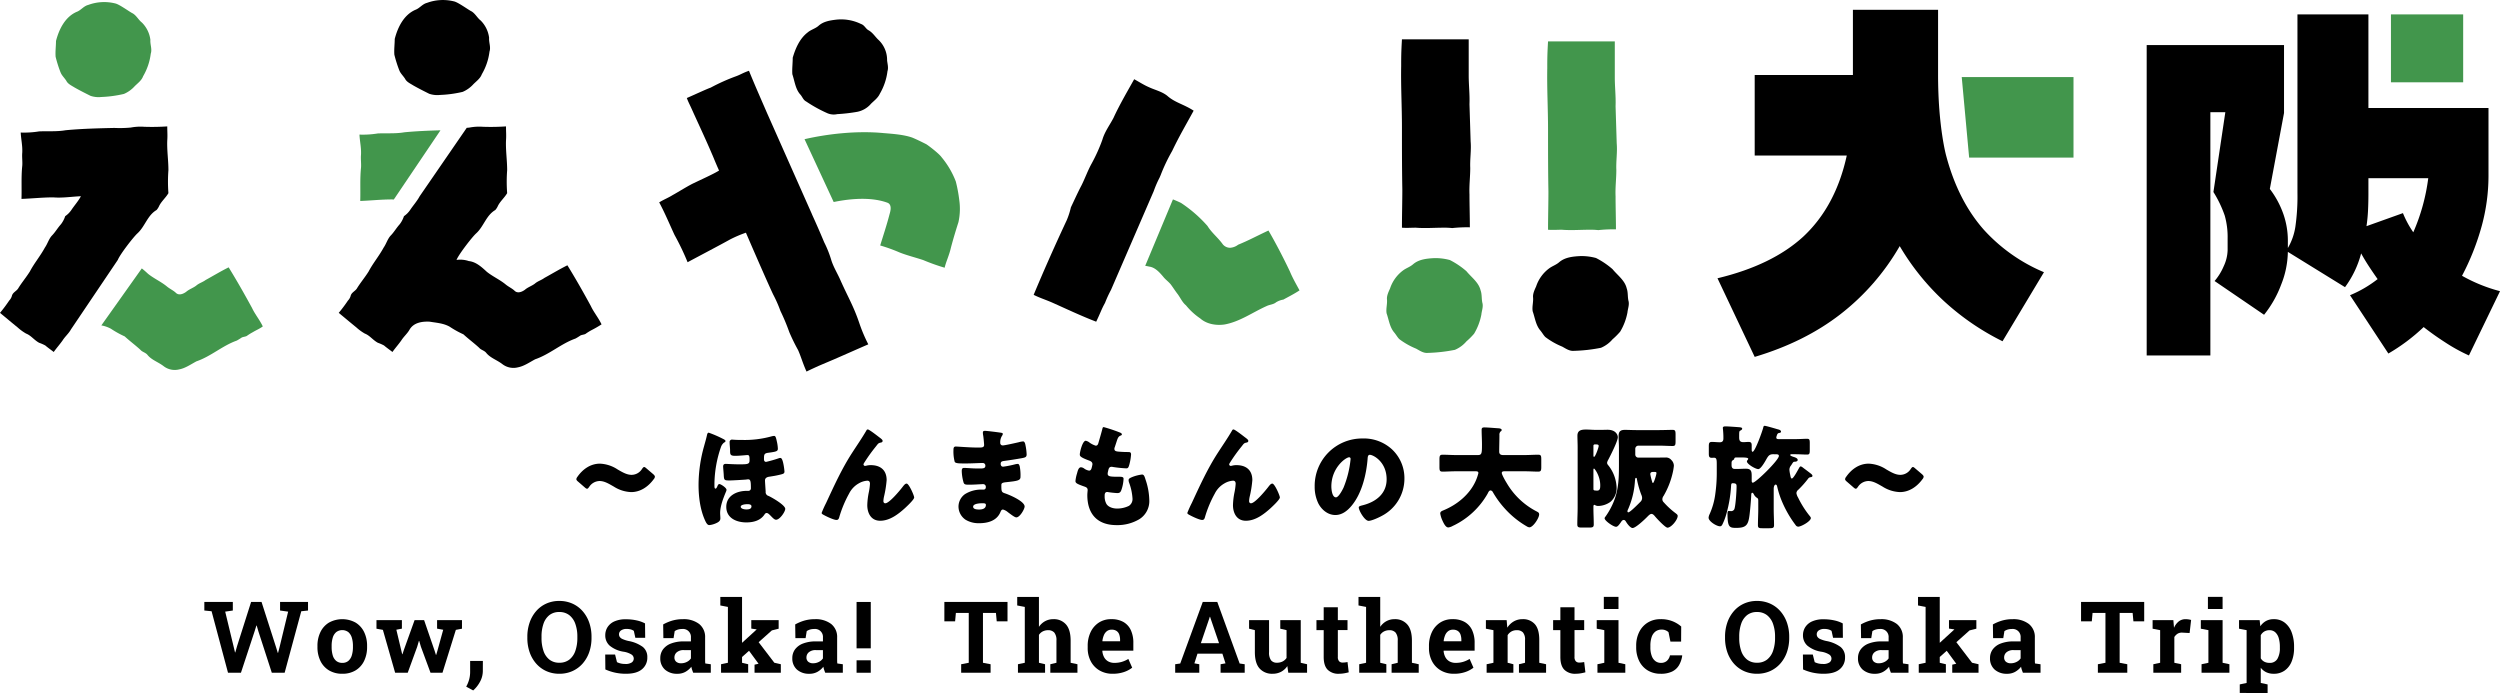 <svg id="グループ_259" data-name="グループ 259" xmlns="http://www.w3.org/2000/svg" xmlns:xlink="http://www.w3.org/1999/xlink" width="1005.353" height="278.67" viewBox="0 0 1005.353 278.67">
  <defs>
    <clipPath id="clip-path">
      <rect id="長方形_285" data-name="長方形 285" width="1005.353" height="278.67" fill="none"/>
    </clipPath>
  </defs>
  <g id="グループ_258" data-name="グループ 258" clip-path="url(#clip-path)">
    <path id="パス_549" data-name="パス 549" d="M263.363,191.726a1.726,1.726,0,0,1-.45.945c-2.159,2.97-5.31,5.22-9.089,5.22a13.917,13.917,0,0,1-6.975-2.205c-1.844-1.035-3.689-2.25-5.76-2.25a5.115,5.115,0,0,0-4.14,2.34c-.36.495-.584.765-.855.765s-.54-.18-.945-.54l-2.655-2.3c-.5-.4-.719-.72-.719-1.035a1.942,1.942,0,0,1,.449-.945c2.07-2.97,5.175-5.265,9.046-5.265a13.914,13.914,0,0,1,7.11,2.34c1.934,1.125,3.689,2.16,5.623,2.16a4.981,4.981,0,0,0,4.186-2.385c.359-.5.584-.765.854-.765.225,0,.495.18.9.54l2.746,2.34c.449.4.674.72.674,1.035"/>
    <path id="パス_550" data-name="パス 550" d="M290.815,176.517c.54.27.945.54.945.855s-.45.54-.674.675a3.9,3.9,0,0,0-1.17,1.755,46.629,46.629,0,0,0-2.611,14.714v.765c0,.72.045,1.215.45,1.215.315,0,.585-.585.811-1.125.134-.315.359-.72.719-.72.54,0,2.88,1.485,2.88,2.34a2.47,2.47,0,0,1-.225.765c-1.035,2.475-2.34,5.805-2.34,8.55,0,.72.09,1.439.09,2.16,0,.9-.585,1.44-1.709,1.935a8.64,8.64,0,0,1-2.746.764c-.719,0-1.214-.81-1.664-1.8-2.025-4.41-2.655-9.63-2.655-14.445a57.879,57.879,0,0,1,2.205-15.434c.4-1.485.855-2.97,1.17-4.455.089-.4.225-1.035.719-1.035a46.307,46.307,0,0,1,5.8,2.52m21.6,1.035a15.4,15.4,0,0,1,.4,2.88c0,1.08-.675,1.215-3.96,1.665-1.619.225-1.619.81-1.619,2.609,0,.54.224,1.036.854,1.036a49.309,49.309,0,0,0,5.04-1.44,1.869,1.869,0,0,1,.72-.135c.495,0,.81.765,1.08,1.89a24.607,24.607,0,0,1,.54,3.509c0,.855-.36.991-1.889,1.35-1.441.36-2.88.585-4.366.81-.764.135-1.574.5-1.574,1.485,0,.585.225,3.645.27,4.5a1.556,1.556,0,0,0,1.125,1.71c1.395.63,6.749,3.69,6.749,5.22,0,1.125-2.159,4.365-3.69,4.365-.54,0-1.034-.406-2.115-1.531-.629-.629-1.125-1.169-1.665-1.169-.494,0-.719.36-.989.765-1.665,2.34-4.455,3.015-7.2,3.015-3.915,0-8.055-1.71-8.055-6.255s4.275-6.435,8.235-6.435h.585a1,1,0,0,0,1.08-1.035c0-2.925-.18-3.6-1.125-3.6a4.535,4.535,0,0,0-.765.09c-1.08.09-5.49.36-6.615.36-2.3,0-2.3-.09-2.43-2.475-.045-.585-.09-1.3-.18-2.249,0-.27-.045-.585-.045-.855,0-.765.315-1.08,1.08-1.08.54,0,3.2.179,5.175.179,3.465,0,4.365,0,4.365-1.574,0-1.35,0-2.161-.81-2.161-.36,0-3.33.316-4.95.316-2.07,0-2.07-.585-2.07-2.295,0-.765-.18-2.115-.18-3.195a.927.927,0,0,1,1.035-1.035c.18,0,.54.045.765.045.855.09,2.385.09,3.285.09a40.439,40.439,0,0,0,11.61-1.4,5.767,5.767,0,0,1,1.215-.225c.585,0,.764.81,1.08,2.25M297.88,203.786c0,.855,1.575,1.08,2.2,1.08.9,0,2.115-.09,2.115-1.26,0-.81-1.08-.855-1.665-.855-.63,0-2.655.135-2.655,1.035"/>
    <path id="パス_551" data-name="パス 551" d="M332.216,202.255c3.2-6.885,6.345-13.814,10.485-20.2,1.89-2.925,3.914-5.85,5.669-8.865.136-.27.27-.494.631-.494.494,0,3.419,2.25,4,2.7l.585.45c.855.63,1.35,1.035,1.35,1.44s-.27.585-.63.675c-1.17.225-1.17.45-2.07,1.575a66.5,66.5,0,0,0-4.68,6.525,1.683,1.683,0,0,0-.315.72.669.669,0,0,0,.585.585,3.411,3.411,0,0,0,.72-.135,6.882,6.882,0,0,1,1.621-.18c3.914,0,6.389,2.025,6.389,6.029a43.324,43.324,0,0,1-1.08,6.705,9.828,9.828,0,0,0-.225,1.71c0,.45.225.9.765.9,1.575,0,5.805-5.085,6.84-6.435.765-.99,1.17-1.485,1.755-1.485.9,0,3.015,4.77,3.015,5.58,0,.855-2.97,3.6-3.69,4.275-2.745,2.475-6.12,5.085-9.99,5.085-3.645,0-5.175-3.06-5.175-6.3a29.118,29.118,0,0,1,.63-5.22,24.228,24.228,0,0,0,.45-3.329c0-.765-.269-1.261-1.08-1.261a7.817,7.817,0,0,0-3.419,1.08,9.671,9.671,0,0,0-3.915,4.14,45.969,45.969,0,0,0-3.87,9.225c-.18.675-.36,1.35-1.17,1.35-1.035,0-3.735-1.26-4.725-1.8-.765-.4-1.26-.63-1.26-1.035a41.634,41.634,0,0,1,1.8-4"/>
    <path id="パス_552" data-name="パス 552" d="M402.641,174.042c.224.045.629.09.629.45a1.535,1.535,0,0,1-.316.765,4.862,4.862,0,0,0-.718,2.835.982.982,0,0,0,.989,1.035c.809,0,5.175-.99,6.345-1.26a10.685,10.685,0,0,1,1.844-.36c.63,0,.856.9.946,1.395a22.26,22.26,0,0,1,.494,3.825c0,1.08-.539,1.26-1.98,1.53-2.25.4-4.59.765-6.884,1.08-1.081.135-1.575.27-1.575,1.215,0,.63.315,1.125.99,1.125a40.629,40.629,0,0,0,4.77-.946,5.285,5.285,0,0,1,1.125-.179c.359,0,.585.359.765.944a18.823,18.823,0,0,1,.314,4.32c0,1.44-1.394,1.62-5.534,2.07-1.8.18-2.16.4-2.16,1.215,0,2.475.045,2.835,1.44,3.285,1.891.63,7.919,3.195,7.919,5.31,0,.99-1.889,4.365-3.33,4.365-.629,0-1.8-.9-3.374-2.07a5.036,5.036,0,0,0-1.979-1.08c-.631,0-.811.5-1.037.99-1.439,3.51-5.039,4.5-8.549,4.5a10.1,10.1,0,0,1-5.49-1.4,6.442,6.442,0,0,1-2.834-5.31,6.182,6.182,0,0,1,2.565-4.95,12.217,12.217,0,0,1,6.974-1.845h.5a.887.887,0,0,0,.944-.99,1.069,1.069,0,0,0-1.035-1.215c-.81,0-3.6.225-5.58.225-1.71,0-2.159-.045-2.43-1.26a17.9,17.9,0,0,1-.63-4.185c0-.674.09-1.3.9-1.3,1.3,0,3.239.225,5.4.225h1.215c1.125,0,1.98-.089,1.98-1.08a1.026,1.026,0,0,0-1.079-1.124c-1.53,0-4.276.179-6.39.179H387.43c-1.8,0-3.239-.044-3.509-.674a16.181,16.181,0,0,1-.495-4.725c0-.63.044-1.4.9-1.4s5.58.4,8.549.4h.99c1.08,0,1.89-.09,1.89-1.035,0-.4-.225-2.925-.36-3.735a6,6,0,0,1-.135-1.26c0-.54.316-.675.855-.675.855,0,5.4.585,6.526.765m-11.3,29.744c0,1.08,1.665,1.125,2.43,1.125,1.215,0,2.7-.315,2.7-1.845,0-.63-.54-.675-1.4-.675-.9,0-3.735.09-3.735,1.395"/>
    <path id="パス_553" data-name="パス 553" d="M450.43,173.952c.4.18.72.4.72.72,0,.27-.18.36-.4.45-.72.315-1.08.5-1.62,2.16l-.81,2.475a1.887,1.887,0,0,0-.18.72c0,.9.63,1.079,2.07,1.17q1.62.135,3.24.135c.855,0,1.395,0,1.395.99a20.714,20.714,0,0,1-.675,4c-.315,1.17-.54,1.574-1.214,1.574a47.71,47.71,0,0,1-5.581-.585.893.893,0,0,0-.36-.044c-1.035,0-1.215.855-1.394,1.709l-.09.36a3.95,3.95,0,0,0-.091.721c0,1.169,1.216,1.214,4.455,1.214,1.215,0,1.936.045,1.936.81a15.924,15.924,0,0,1-.811,4.32c-.314.945-.63,1.44-1.71,1.44a36.37,36.37,0,0,1-3.734-.4.768.768,0,0,0-.316-.045c-.944,0-1.034.9-1.034,1.44v.27a6.15,6.15,0,0,0,.629,2.925c.721,1.44,2.745,2.025,4.275,2.025a10.661,10.661,0,0,0,4.86-1.08,3.255,3.255,0,0,0,1.44-2.925,22.212,22.212,0,0,0-1.35-6.345,3.071,3.071,0,0,1-.225-1.035c0-.585.315-.81,1.62-1.35a15.994,15.994,0,0,1,3.78-.944c.81,0,1.035.809,1.485,2.249a27.041,27.041,0,0,1,1.44,8.01,8.578,8.578,0,0,1-4,7.7,17.289,17.289,0,0,1-9.179,2.384c-7.741,0-11.745-4.5-11.745-12.1,0-.54.135-1.89.135-1.98,0-.99-.721-1.215-1.35-1.44-2.97-1.035-3.555-1.4-3.555-2.205a14.8,14.8,0,0,1,.63-3.06c.315-1.17.63-2.474,1.62-2.474a2.539,2.539,0,0,1,1.3.539,4.569,4.569,0,0,0,1.935.81c.36,0,.81-.179,1.035-1.125a10.905,10.905,0,0,0,.315-1.44c0-.81-.54-1.17-1.215-1.44-3.69-1.349-3.87-1.844-3.87-2.519,0-.945,1.08-5.49,2.385-5.49a3.581,3.581,0,0,1,1.62.81,8.753,8.753,0,0,0,2.384,1.17c.721,0,.946-.54,1.125-1.215.361-1.26,1.036-3.51,1.486-5.265.179-.72.224-.99.63-.99a62.619,62.619,0,0,1,6.569,2.205"/>
    <path id="パス_554" data-name="パス 554" d="M479.278,202.255c3.195-6.885,6.345-13.814,10.485-20.2,1.89-2.925,3.914-5.85,5.669-8.865.136-.27.27-.494.63-.494.495,0,3.42,2.25,4,2.7l.585.45c.855.63,1.35,1.035,1.35,1.44s-.27.585-.63.675c-1.17.225-1.17.45-2.07,1.575a66.334,66.334,0,0,0-4.68,6.525,1.683,1.683,0,0,0-.315.72.669.669,0,0,0,.585.585,3.411,3.411,0,0,0,.72-.135,6.879,6.879,0,0,1,1.62-.18c3.915,0,6.39,2.025,6.39,6.029a43.32,43.32,0,0,1-1.08,6.705,9.828,9.828,0,0,0-.225,1.71c0,.45.225.9.765.9,1.575,0,5.8-5.085,6.84-6.435.765-.99,1.17-1.485,1.755-1.485.9,0,3.015,4.77,3.015,5.58,0,.855-2.97,3.6-3.69,4.275-2.745,2.475-6.12,5.085-9.99,5.085-3.645,0-5.175-3.06-5.175-6.3a29.118,29.118,0,0,1,.63-5.22,24.385,24.385,0,0,0,.45-3.329c0-.765-.27-1.261-1.08-1.261a7.821,7.821,0,0,0-3.42,1.08,9.669,9.669,0,0,0-3.914,4.14,45.971,45.971,0,0,0-3.87,9.225c-.18.675-.36,1.35-1.17,1.35-1.035,0-3.735-1.26-4.725-1.8-.765-.4-1.26-.63-1.26-1.035a41.626,41.626,0,0,1,1.8-4"/>
    <path id="パス_555" data-name="パス 555" d="M560.006,180.927a15.833,15.833,0,0,1,4.77,11.564,16.865,16.865,0,0,1-9.045,14.94c-1.125.63-4.1,2.024-5.355,2.024-1.575,0-3.96-4.139-3.96-5.4,0-.4.406-.585,1.71-.9,5.22-1.35,9.495-4.635,9.495-10.4,0-7.064-5.4-9.854-6.75-9.854-.765,0-.855.81-.9,1.62-.495,6.255-2.295,13.9-6.434,18.854-1.666,2.025-3.826,3.735-6.525,3.735-3.015,0-5.49-2.07-6.84-4.635a15.232,15.232,0,0,1-1.485-6.75,19.065,19.065,0,0,1,19.169-19.394,16.686,16.686,0,0,1,12.15,4.59m-24.614,14.714c0,1.08.27,4.365,1.845,4.365,1.08,0,2.61-2.97,3.059-3.915a40.666,40.666,0,0,0,2.835-11.519c0-.36-.179-.675-.585-.675-1.3,0-7.154,4.14-7.154,11.744"/>
    <path id="パス_556" data-name="パス 556" d="M602.982,174.942c0,2.25-.09,4.455-.09,6.705,0,.989.63,1.349,1.53,1.349h8.819c1.755,0,3.555-.135,5.355-.135,1.08,0,1.215.451,1.215,1.845v3.105c0,1.35-.135,1.845-1.215,1.845-1.755,0-3.555-.135-5.355-.135h-8.189c-.405,0-1.125,0-1.125.675,0,.63,1.3,2.97,1.98,4.05a29.654,29.654,0,0,0,12.059,11.429c.585.315.99.5.99,1.215,0,1.4-2.43,5.175-3.915,5.175a2.444,2.444,0,0,1-1.08-.4,36.6,36.6,0,0,1-8.819-7.155,38.167,38.167,0,0,1-4.815-6.614,1.163,1.163,0,0,0-.9-.675c-.63,0-.945.81-1.17,1.26A31.537,31.537,0,0,1,584.623,211.3c-.091.045-.225.09-.315.135a4.807,4.807,0,0,1-1.89.675c-.99,0-1.755-1.439-2.385-2.835a10.5,10.5,0,0,1-.855-2.79c0-.719.63-.989,1.17-1.214,5.535-2.25,10.619-6.345,13.094-11.88a18.679,18.679,0,0,0,1.081-3.15c0-.72-.676-.72-1.17-.72h-7.875c-1.8,0-3.6.135-5.4.135-1.125,0-1.215-.5-1.215-1.98v-2.745c0-1.53.09-2.07,1.26-2.07,1.755,0,3.555.135,5.355.135h8.864c1.575,0,1.62-.809,1.62-4.32,0-1.934-.135-3.869-.135-5.849,0-.765.36-.945,1.08-.945,1.4,0,4.32.27,5.85.36.4.045,1.125.18,1.125.675a.585.585,0,0,1-.36.54,1.723,1.723,0,0,0-.54,1.485"/>
    <path id="パス_557" data-name="パス 557" d="M634.437,179.936c0-1.665-.09-3.285-.09-4.725,0-2.2,1.621-2.474,3.465-2.474,1.3,0,2.656.134,4.005.134h2.025c.9,0,1.755-.044,2.655-.044,3.24,0,4.095,2.024,4.095,3.015,0,1.529-2.97,7.379-3.825,9a3.557,3.557,0,0,0-.5,1.3,1.736,1.736,0,0,0,.5.99A15.273,15.273,0,0,1,650.1,196a7.221,7.221,0,0,1-2.52,5.849,8.8,8.8,0,0,1-4.77,1.621,2.491,2.491,0,0,1-1.4-.361c-.135-.09-.135-.09-.225-.09-.405,0-.405.495-.405.766v.54c0,2.2.135,4.364.135,6.569,0,1.17-.54,1.26-2.025,1.26h-2.609c-1.44,0-1.98-.09-1.98-1.26,0-2.295.134-4.545.134-6.839Zm6.84-1.214a.5.5,0,0,0-.495.494v3.825c0,.315,0,.675.271.675.494,0,1.844-3.735,1.844-4.409,0-.541-.585-.585-.99-.585Zm-.495,17.909c0,.36.135.54.45.585a8.946,8.946,0,0,0,.99.09c1.26,0,1.3-1.035,1.3-2.16,0-3.735-2.25-6.705-2.474-6.705-.271,0-.271.315-.271.54Zm16.83-13.86a1.23,1.23,0,0,0,1.26,1.26h6.39c1.484,0,3.014-.045,4.5-.045a2.758,2.758,0,0,1,2.34.99,3.313,3.313,0,0,1,1.035,2.34,21.944,21.944,0,0,1-.585,3.285,32.671,32.671,0,0,1-3.555,8.82,2.348,2.348,0,0,0-.495,1.349,1.753,1.753,0,0,0,.585,1.261,32.035,32.035,0,0,0,4.635,4.274c.675.5.945.765.945,1.17,0,1.575-2.61,4.725-4.1,4.725-.9,0-4.455-3.825-5.13-4.68-.315-.36-.764-.855-1.3-.855-.585,0-1.215.675-1.621,1.08-.945.99-4.724,4.59-5.984,4.59-.9,0-2.16-1.71-2.61-2.475-.225-.36-.451-.765-.945-.765-.585,0-.9.54-1.17.945-.765,1.08-1.3,1.8-1.935,1.8-1.125,0-4.59-2.43-4.59-3.42a1.05,1.05,0,0,1,.315-.63,28.438,28.438,0,0,0,2.205-3.6c2.925-5.579,3.24-10.574,3.24-16.694v-7.56c0-1.575-.135-3.105-.135-4.634,0-1.846.81-2.431,2.52-2.431,1.53,0,3.015.091,4.5.091h9.359c1.8,0,3.555-.091,5.355-.091,1.08,0,1.17.5,1.17,1.936v2.609c0,1.44-.09,1.935-1.17,1.935-1.8,0-3.6-.135-5.355-.135h-8.414a1.258,1.258,0,0,0-1.26,1.26Zm-.136,10.71a33.507,33.507,0,0,1-2.744,11.294,1.9,1.9,0,0,0-.27.855.367.367,0,0,0,.36.4c.585,0,2.925-2.294,4.185-3.555l.63-.63a2.105,2.105,0,0,0,.719-1.62,3.079,3.079,0,0,0-.314-1.259,36.839,36.839,0,0,1-1.755-6.165c-.046-.36-.09-.63-.4-.63-.406,0-.361,1.035-.406,1.305m8.64-3.2c0-.495-.18-.495-1.215-.495-.63,0-1.26.09-1.26.9a24.341,24.341,0,0,0,.81,3.24c.045.09.09.315.27.315.4,0,1.4-3.42,1.4-3.96"/>
    <path id="パス_558" data-name="パス 558" d="M723.177,196.946a1.9,1.9,0,0,0-.766,1.35,4.938,4.938,0,0,0,.675,1.8,38.676,38.676,0,0,0,4.409,7.064c.226.27.721.81.721,1.17,0,1.3-3.914,3.465-5.084,3.465a1.3,1.3,0,0,1-1.036-.63,44.176,44.176,0,0,1-5.8-10.259,35.86,35.86,0,0,1-1.53-4.86c-.09-.36-.18-1.17-.676-1.17-.584,0-.81,1.034-.81,1.619v8.19c0,2.16.135,4.32.135,6.48,0,1.125-.45,1.26-1.89,1.26h-2.789c-1.3,0-1.8-.09-1.8-1.215,0-2.16.135-4.365.135-6.525V201.4c0-.9-.18-.99-.675-1.3a3.686,3.686,0,0,1-1.171-1.44c-.135-.225-.315-.5-.584-.5-.4,0-.4.811-.4,1.081-.091,1.935-.452,6.209-.721,8.144-.495,3.78-1.4,4.9-5.31,4.9-2.7,0-3.509-.225-3.509-5.76,0-.36,0-1.035.495-1.035.135,0,.45.045.809.045a1.422,1.422,0,0,0,1.441-.765c.54-1.395.9-7.38.9-9.044,0-.855,0-1.4-1.531-1.4-.584,0-.63.36-.674.99a51.687,51.687,0,0,1-1.845,11.159,23.927,23.927,0,0,1-1.666,4.455c-.224.4-.45.72-.945.72-1.349,0-4.589-1.98-4.589-3.465a3.846,3.846,0,0,1,.4-1.4,28.44,28.44,0,0,0,2.3-8.189,60.089,60.089,0,0,0,.584-8.055v-3.825c0-2.025-.089-2.655-1.214-2.655-.226,0-.45.045-.72.045-1.125,0-1.261-.495-1.261-1.8v-2.7c0-1.35.091-1.89,1.261-1.89.989,0,2.16.136,3.2.136.989,0,1.4-.54,1.4-1.485v-.765c0-.9-.09-2.161-.18-3.061,0-.134-.046-.314-.046-.449,0-.585.63-.631,1.125-.631.81,0,4.726.27,5.671.361.359.045.988.09.988.585,0,.315-.4.585-.675.719-.539.27-.539.361-.539,2.746,0,1.214.271,1.935,1.71,1.935.675,0,1.441-.091,2.071-.091,1.125,0,1.258.54,1.258,1.531v1.664c0,.225.046.765.36.765.991,0,3.916-8.28,4.231-9.539.135-.54.18-.9.63-.9.495,0,4.185,1.079,4.9,1.3.091.045.226.045.316.091.585.135,1.35.36,1.35.945,0,.5-.72.54-.765.54-.675.09-.855.764-.99,1.259a1.389,1.389,0,0,0-.135.585c0,.54.45.63.9.63h6.8c1.709,0,3.464-.134,4.68-.134.989,0,1.079.449,1.079,1.8v2.745c0,1.3-.09,1.8-1.034,1.8-1.576,0-3.151-.135-4.725-.135h-1.62c-.18,0-.495.09-.495.315,0,.36,1.349.765,1.665.855.495.18,1.349.495,1.349,1.125,0,.585-.764.72-1.214.72-.495,0-.585.18-.991.765-.134.225-.269.45-.494.765a2.675,2.675,0,0,0-.631,1.71,14.618,14.618,0,0,0,.316,2.025c.18.9.269,1.485.675,1.485.63,0,2.384-3.33,2.745-3.96.135-.225.448-.9.764-.9.361,0,.855.4,1.306.765,1.214.9,1.935,1.44,2.565,1.935.313.225.9.675.9,1.08,0,.54-.765.54-.945.585a1.324,1.324,0,0,0-.81.585,40.433,40.433,0,0,1-3.914,4.41m-10.125-14.265c-1.485,0-1.935.63-2.656,1.845-.495.9-2.294,4.14-3.329,4.14-1.124,0-4.589-2.025-4.589-3.1a1.067,1.067,0,0,1,.314-.585,1.059,1.059,0,0,0,.225-.45c0-.495-1.4-.54-2.475-.54h-2.43c-.359,0-.629.09-.719.5-.091.315-.135.36-.495.54-.585.4-.585.765-.585,1.4v.63c0,.855.27,1.53,1.26,1.53h1.4c1.034,0,2.068-.09,3.1-.09,2.338,0,2.338,1.35,2.338,3.285v1.53c0,.315.046.81.451.81,1.215,0,10.484-9.09,10.484-10.755,0-.54-.45-.63-.9-.675Z"/>
    <path id="パス_559" data-name="パス 559" d="M773.576,191.726a1.726,1.726,0,0,1-.45.945c-2.159,2.97-5.31,5.22-9.089,5.22a13.92,13.92,0,0,1-6.975-2.205c-1.845-1.035-3.69-2.25-5.76-2.25a5.115,5.115,0,0,0-4.14,2.34c-.359.495-.585.765-.855.765s-.54-.18-.945-.54l-2.655-2.3c-.494-.4-.72-.72-.72-1.035a1.955,1.955,0,0,1,.45-.945c2.071-2.97,5.175-5.265,9.045-5.265a13.908,13.908,0,0,1,7.11,2.34c1.935,1.125,3.69,2.16,5.625,2.16a4.978,4.978,0,0,0,4.184-2.385c.361-.5.585-.765.856-.765.224,0,.494.18.9.54l2.745,2.34c.45.4.675.72.675,1.035"/>
    <path id="パス_560" data-name="パス 560" d="M91.693,270.538l-6.607-24.73-2.914-.293v-3.441H93.629v3.441l-3.07.449L93.9,259.806l.606,2.541h.118l.723-2.541,5.63-17.732h4.2l5.845,18.22.685,2.248h.117l.587-2.248,3.46-14.33-3.246-.449v-3.441h11.242v3.441l-2.718.293-6.686,24.73h-5.161L103.912,253.9l-.685-2.345h-.117l-.762,2.424-5.455,16.558Z"/>
    <path id="パス_561" data-name="パス 561" d="M137.671,270.948a10.144,10.144,0,0,1-5.376-1.368,8.963,8.963,0,0,1-3.441-3.8,12.572,12.572,0,0,1-1.193-5.6v-.41a12.526,12.526,0,0,1,1.193-5.581,9.044,9.044,0,0,1,3.431-3.812,11.112,11.112,0,0,1,10.723,0,9.082,9.082,0,0,1,3.421,3.8,12.513,12.513,0,0,1,1.192,5.591v.41a12.572,12.572,0,0,1-1.192,5.6,9.008,9.008,0,0,1-3.421,3.8,10.006,10.006,0,0,1-5.337,1.368m0-4.379a3.6,3.6,0,0,0,2.424-.8,4.711,4.711,0,0,0,1.388-2.239,11.278,11.278,0,0,0,.45-3.353v-.41a11.135,11.135,0,0,0-.45-3.314,4.735,4.735,0,0,0-1.4-2.248,4.071,4.071,0,0,0-4.877,0,4.631,4.631,0,0,0-1.4,2.248,11.349,11.349,0,0,0-.44,3.314v.41a11.6,11.6,0,0,0,.44,3.363,4.5,4.5,0,0,0,1.4,2.238,3.735,3.735,0,0,0,2.463.792"/>
    <path id="パス_562" data-name="パス 562" d="M158.9,270.538l-4.926-17.243-2.581-.469v-3.44h10.225v3.421l-2.229.43,1.955,8.23.391,1.623h.117l.528-1.623,4.34-12.081h3.832l4.2,12.237.547,1.721h.118l.508-1.721,2.306-8.367-2.462-.449v-3.421H185.78v3.44l-2.464.469-5.375,17.243h-4.81l-3.871-10.479-.684-2.326h-.117l-.685,2.346-3.812,10.459Z"/>
    <path id="パス_563" data-name="パス 563" d="M190.293,277.654l-2.815-1.525a13.074,13.074,0,0,0,1.172-2.825,11.977,11.977,0,0,0,.411-3.255v-4.262h5.122l-.019,3.989a9.076,9.076,0,0,1-1.124,4.369,12.592,12.592,0,0,1-2.747,3.509"/>
    <path id="パス_564" data-name="パス 564" d="M224.93,270.948a12.522,12.522,0,0,1-5.239-1.075,11.951,11.951,0,0,1-4.076-3.021,13.653,13.653,0,0,1-2.63-4.574,17.336,17.336,0,0,1-.919-5.758v-.429a17.271,17.271,0,0,1,.919-5.738,13.873,13.873,0,0,1,2.62-4.585,11.805,11.805,0,0,1,4.066-3.03,12.526,12.526,0,0,1,5.239-1.075,12.715,12.715,0,0,1,5.279,1.075,11.95,11.95,0,0,1,4.105,3.03,13.832,13.832,0,0,1,2.649,4.585,17.119,17.119,0,0,1,.928,5.738v.429a17.184,17.184,0,0,1-.928,5.758,13.711,13.711,0,0,1-2.649,4.574,12.032,12.032,0,0,1-4.1,3.021,12.646,12.646,0,0,1-5.269,1.075m0-4.438a6.348,6.348,0,0,0,4.027-1.251,7.555,7.555,0,0,0,2.414-3.5,15.419,15.419,0,0,0,.812-5.24v-.469a15.044,15.044,0,0,0-.821-5.19,7.6,7.6,0,0,0-2.434-3.49,6.361,6.361,0,0,0-4.018-1.251,6.231,6.231,0,0,0-3.968,1.242,7.433,7.433,0,0,0-2.375,3.47,15.579,15.579,0,0,0-.792,5.219v.469a15.766,15.766,0,0,0,.792,5.24,7.465,7.465,0,0,0,2.384,3.5,6.246,6.246,0,0,0,3.979,1.251"/>
    <path id="パス_565" data-name="パス 565" d="M251.769,270.948a20.482,20.482,0,0,1-4.409-.45,20.2,20.2,0,0,1-3.919-1.29l-.059-5.982h3.969l.762,3.05a7,7,0,0,0,1.456.527,7.544,7.544,0,0,0,1.809.2,4.407,4.407,0,0,0,2.7-.626,1.925,1.925,0,0,0,.781-1.564,1.969,1.969,0,0,0-.83-1.554,8.384,8.384,0,0,0-3.314-1.182,11.572,11.572,0,0,1-5.532-2.425,5.464,5.464,0,0,1-1.779-4.2,6,6,0,0,1,.889-3.206,6.261,6.261,0,0,1,2.718-2.326,10.8,10.8,0,0,1,4.681-.88,19.4,19.4,0,0,1,4.37.459,13.019,13.019,0,0,1,3.333,1.2l.059,5.786H255.5l-.606-2.776a3.716,3.716,0,0,0-1.242-.586,6.12,6.12,0,0,0-1.613-.2,3.769,3.769,0,0,0-2.306.606,1.873,1.873,0,0,0-.8,1.564,1.923,1.923,0,0,0,.284,1.016,2.6,2.6,0,0,0,1.124.88,12.063,12.063,0,0,0,2.444.782,13.943,13.943,0,0,1,5.727,2.394,5.153,5.153,0,0,1,1.8,4.194,5.956,5.956,0,0,1-2.141,4.77q-2.141,1.818-6.4,1.818"/>
    <path id="パス_566" data-name="パス 566" d="M272.391,270.949a7.151,7.151,0,0,1-5.005-1.691,5.918,5.918,0,0,1-1.857-4.6,5.832,5.832,0,0,1,1.085-3.5,7.123,7.123,0,0,1,3.206-2.365,13.952,13.952,0,0,1,5.23-.86h2.8v-1.564a3.19,3.19,0,0,0-3.558-3.421,5.624,5.624,0,0,0-1.652.224,4.66,4.66,0,0,0-1.319.636l-.45,2.8h-4.105l-.078-5.494a17.706,17.706,0,0,1,3.6-1.525,14.864,14.864,0,0,1,4.32-.586,10.2,10.2,0,0,1,6.549,1.925,6.641,6.641,0,0,1,2.4,5.5v8.72c0,.286,0,.57.009.85a6.6,6.6,0,0,0,.069.811l2.209.313v3.421h-7.077q-.215-.547-.43-1.173a7.245,7.245,0,0,1-.313-1.251,8.015,8.015,0,0,1-2.395,2.062,6.506,6.506,0,0,1-3.235.773m1.525-4.223a5,5,0,0,0,2.268-.538,4.2,4.2,0,0,0,1.661-1.417v-3.343H275.03a4.159,4.159,0,0,0-2.844.86,2.68,2.68,0,0,0-.968,2.072,2.184,2.184,0,0,0,.714,1.75,2.94,2.94,0,0,0,1.984.616"/>
    <path id="パス_567" data-name="パス 567" d="M289.964,270.538v-3.421l2.756-.587V244.068l-3.05-.586v-3.441h8.739V266.53l2.463.587v3.421Zm7.839-5.787-2.737-3.186,9.188-8.406.039-.059-2.17-.313v-3.4H313.13v3.44l-2.737.685Zm5.63,5.787v-3.245l1.6-.372-.039-.078-4.184-5.689,3.637-3.734,6.94,9.091,2.619.606v3.421Z"/>
    <path id="パス_568" data-name="パス 568" d="M325.483,270.949a7.151,7.151,0,0,1-5.005-1.691,5.918,5.918,0,0,1-1.857-4.6,5.832,5.832,0,0,1,1.085-3.5,7.123,7.123,0,0,1,3.206-2.365,13.952,13.952,0,0,1,5.23-.86h2.8v-1.564a3.19,3.19,0,0,0-3.558-3.421,5.624,5.624,0,0,0-1.652.224,4.661,4.661,0,0,0-1.319.636l-.45,2.8h-4.105l-.078-5.494a17.7,17.7,0,0,1,3.6-1.525,14.864,14.864,0,0,1,4.32-.586,10.2,10.2,0,0,1,6.549,1.925,6.642,6.642,0,0,1,2.4,5.5v8.72c0,.286,0,.57.009.85a6.594,6.594,0,0,0,.069.811l2.209.313v3.421h-7.077q-.214-.547-.43-1.173a7.248,7.248,0,0,1-.313-1.251,8.015,8.015,0,0,1-2.4,2.062,6.506,6.506,0,0,1-3.235.773m1.525-4.223a5,5,0,0,0,2.268-.538,4.2,4.2,0,0,0,1.661-1.417v-3.343h-2.815a4.159,4.159,0,0,0-2.844.86,2.68,2.68,0,0,0-.968,2.072,2.184,2.184,0,0,0,.714,1.75,2.94,2.94,0,0,0,1.984.616"/>
    <path id="パス_569" data-name="パス 569" d="M344.462,242.074h5.708v18.65h-5.708Zm0,23.459h5.708v5.005h-5.708Z"/>
    <path id="パス_570" data-name="パス 570" d="M386.526,270.538v-3.421l3.049-.587V246.473H384.4l-.313,3.4h-4.32v-7.8h25.394v7.8h-4.339l-.313-3.4h-5.22V266.53l3.069.587v3.421Z"/>
    <path id="パス_571" data-name="パス 571" d="M409.357,270.538v-3.421l2.756-.587V244.068l-3.049-.586v-3.441H417.8v12.042a7.116,7.116,0,0,1,2.473-2.277,6.844,6.844,0,0,1,3.353-.811,6.389,6.389,0,0,1,5.053,2.121q1.867,2.121,1.867,6.559v8.855l2.737.587v3.421H422.377v-3.421l2.463-.587v-8.895a4.845,4.845,0,0,0-.86-3.245,3.219,3.219,0,0,0-2.522-.958,4.592,4.592,0,0,0-2.1.479,4.006,4.006,0,0,0-1.555,1.4V266.53l2.463.587v3.421Z"/>
    <path id="パス_572" data-name="パス 572" d="M447.457,270.948a10.221,10.221,0,0,1-5.3-1.339,9.182,9.182,0,0,1-3.509-3.685,11.273,11.273,0,0,1-1.242-5.357v-.782a12.7,12.7,0,0,1,1.173-5.581,9.277,9.277,0,0,1,3.314-3.832,8.927,8.927,0,0,1,5.054-1.378,9.487,9.487,0,0,1,4.828,1.134,7.306,7.306,0,0,1,2.971,3.264,11.912,11.912,0,0,1,1.017,5.162v3.108H443.332l-.039.117a6.335,6.335,0,0,0,.694,2.473,4.222,4.222,0,0,0,1.632,1.7,5,5,0,0,0,2.561.616,10.294,10.294,0,0,0,2.923-.4,11.214,11.214,0,0,0,2.649-1.183L455.3,268.5a10.983,10.983,0,0,1-3.294,1.75,13.727,13.727,0,0,1-4.545.694m-4.086-13.059h7.057v-.508a6.428,6.428,0,0,0-.342-2.219,2.882,2.882,0,0,0-1.094-1.437,3.412,3.412,0,0,0-1.946-.508,3.063,3.063,0,0,0-1.916.6,3.936,3.936,0,0,0-1.221,1.632,8.557,8.557,0,0,0-.6,2.346Z"/>
    <path id="パス_573" data-name="パス 573" d="M472.592,270.537v-3.421l2.033-.293,9.052-24.75h5.845l8.993,24.75,2.033.293v3.421h-9.7v-3.421l1.975-.352-1.251-3.91h-10.01l-1.251,3.91,1.975.352v3.421Zm10.322-11.886h7.312L486.9,248.9l-.274-.86h-.117l-.293.919Z"/>
    <path id="パス_574" data-name="パス 574" d="M511.786,270.948a6.7,6.7,0,0,1-5.249-2.121q-1.906-2.121-1.906-6.6v-8.817l-2.326-.587v-3.44h8.035v12.883a5.243,5.243,0,0,0,.791,3.255,2.886,2.886,0,0,0,2.395.987,4.873,4.873,0,0,0,2.248-.5,4.235,4.235,0,0,0,1.6-1.417V253.412l-2.522-.587v-3.44h8.231V266.53l2.541.586v3.421h-7.546l-.391-2.678a6.879,6.879,0,0,1-2.5,2.287,7.132,7.132,0,0,1-3.4.8"/>
    <path id="パス_575" data-name="パス 575" d="M538.45,270.948a6.082,6.082,0,0,1-4.545-1.623q-1.593-1.622-1.594-5.141V253.392H529.4v-4.007h2.913V244.2H538v5.181h3.891v4.007H538v10.772a2.461,2.461,0,0,0,.518,1.76,1.9,1.9,0,0,0,1.418.527,8.144,8.144,0,0,0,1.016-.068q.547-.067.939-.146l.489,4.125a16.155,16.155,0,0,1-1.907.419,12.614,12.614,0,0,1-2.023.167"/>
    <path id="パス_576" data-name="パス 576" d="M546.6,270.538v-3.421l2.756-.587V244.068l-3.049-.586v-3.441h8.738v12.042a7.116,7.116,0,0,1,2.473-2.277,6.844,6.844,0,0,1,3.353-.811,6.389,6.389,0,0,1,5.053,2.121q1.868,2.121,1.867,6.559v8.855l2.737.587v3.421H559.619v-3.421l2.463-.587v-8.895a4.845,4.845,0,0,0-.86-3.245,3.219,3.219,0,0,0-2.522-.958,4.592,4.592,0,0,0-2.1.479,4.006,4.006,0,0,0-1.555,1.4V266.53l2.463.587v3.421Z"/>
    <path id="パス_577" data-name="パス 577" d="M584.7,270.948a10.221,10.221,0,0,1-5.3-1.339,9.181,9.181,0,0,1-3.509-3.685,11.273,11.273,0,0,1-1.242-5.357v-.782a12.7,12.7,0,0,1,1.173-5.581,9.277,9.277,0,0,1,3.314-3.832,8.926,8.926,0,0,1,5.054-1.378,9.487,9.487,0,0,1,4.828,1.134,7.306,7.306,0,0,1,2.971,3.264,11.911,11.911,0,0,1,1.017,5.162v3.108H580.574l-.039.117a6.335,6.335,0,0,0,.694,2.473,4.222,4.222,0,0,0,1.632,1.7,5,5,0,0,0,2.561.616,10.294,10.294,0,0,0,2.923-.4,11.214,11.214,0,0,0,2.649-1.183l1.544,3.519a10.984,10.984,0,0,1-3.294,1.75,13.727,13.727,0,0,1-4.545.694m-4.086-13.059h7.057v-.508a6.428,6.428,0,0,0-.342-2.219,2.882,2.882,0,0,0-1.094-1.437,3.412,3.412,0,0,0-1.946-.508,3.063,3.063,0,0,0-1.916.6,3.936,3.936,0,0,0-1.221,1.632,8.558,8.558,0,0,0-.6,2.346Z"/>
    <path id="パス_578" data-name="パス 578" d="M597.834,270.538v-3.421l2.737-.587V253.413l-3.03-.587v-3.44h8.347l.255,3.03a7.7,7.7,0,0,1,2.609-2.522,6.952,6.952,0,0,1,3.548-.9,6.233,6.233,0,0,1,4.927,2.013q1.779,2.015,1.779,6.315v9.207l2.737.587v3.421H610.834v-3.421l2.444-.587v-9.188a4.35,4.35,0,0,0-.84-3.02,3.288,3.288,0,0,0-2.5-.89,4.256,4.256,0,0,0-2.141.518,4.323,4.323,0,0,0-1.515,1.476v11.1l2.307.587v3.421Z"/>
    <path id="パス_579" data-name="パス 579" d="M633.626,270.948a6.082,6.082,0,0,1-4.545-1.623q-1.593-1.622-1.594-5.141V253.392h-2.912v-4.007h2.912V244.2h5.689v5.181h3.891v4.007h-3.891v10.772a2.462,2.462,0,0,0,.518,1.76,1.9,1.9,0,0,0,1.418.527,8.143,8.143,0,0,0,1.016-.068q.547-.067.939-.146l.489,4.125a16.158,16.158,0,0,1-1.907.419,12.613,12.613,0,0,1-2.023.167"/>
    <path id="パス_580" data-name="パス 580" d="M642.4,270.538v-3.422l2.756-.586V253.412l-3.049-.586v-3.441h8.758V266.53l2.737.586v3.422Zm2.561-30.5h5.9v4.868h-5.9Z"/>
    <path id="パス_581" data-name="パス 581" d="M667.852,270.948a9.832,9.832,0,0,1-5.269-1.369,9.052,9.052,0,0,1-3.411-3.782,12.315,12.315,0,0,1-1.193-5.523v-.587a12.128,12.128,0,0,1,1.213-5.532,9.28,9.28,0,0,1,3.421-3.783,9.617,9.617,0,0,1,5.2-1.378,12.35,12.35,0,0,1,4.917.89,12.029,12.029,0,0,1,3.352,2.062l-.039,6.06h-4.3l-.763-3.773a3.543,3.543,0,0,0-1.192-.762,3.872,3.872,0,0,0-1.467-.294,4.151,4.151,0,0,0-2.59.782,4.656,4.656,0,0,0-1.535,2.229,10.609,10.609,0,0,0-.508,3.5v.587a9.587,9.587,0,0,0,.567,3.568,4.487,4.487,0,0,0,1.515,2.062,3.61,3.61,0,0,0,2.121.665,3.548,3.548,0,0,0,2.415-.792,4.175,4.175,0,0,0,1.26-2.238h4.869l.058.117a10.446,10.446,0,0,1-1.32,3.89,6.5,6.5,0,0,1-2.776,2.522,10.278,10.278,0,0,1-4.545.88"/>
    <path id="パス_582" data-name="パス 582" d="M706.575,270.948a12.522,12.522,0,0,1-5.239-1.075,11.951,11.951,0,0,1-4.076-3.021,13.653,13.653,0,0,1-2.63-4.574,17.337,17.337,0,0,1-.919-5.758v-.429a17.272,17.272,0,0,1,.919-5.738,13.874,13.874,0,0,1,2.62-4.585,11.805,11.805,0,0,1,4.066-3.03,12.526,12.526,0,0,1,5.239-1.075,12.715,12.715,0,0,1,5.279,1.075,11.951,11.951,0,0,1,4.105,3.03,13.833,13.833,0,0,1,2.649,4.585,17.12,17.12,0,0,1,.928,5.738v.429a17.185,17.185,0,0,1-.928,5.758,13.711,13.711,0,0,1-2.649,4.574,12.033,12.033,0,0,1-4.1,3.021,12.645,12.645,0,0,1-5.269,1.075m0-4.438a6.348,6.348,0,0,0,4.027-1.251,7.555,7.555,0,0,0,2.414-3.5,15.418,15.418,0,0,0,.812-5.24v-.469a15.044,15.044,0,0,0-.821-5.19,7.6,7.6,0,0,0-2.434-3.49,6.361,6.361,0,0,0-4.018-1.251,6.231,6.231,0,0,0-3.968,1.242,7.433,7.433,0,0,0-2.375,3.47,15.58,15.58,0,0,0-.792,5.219v.469a15.767,15.767,0,0,0,.792,5.24,7.465,7.465,0,0,0,2.384,3.5,6.246,6.246,0,0,0,3.979,1.251"/>
    <path id="パス_583" data-name="パス 583" d="M733.414,270.948a20.481,20.481,0,0,1-4.409-.45,20.2,20.2,0,0,1-3.919-1.29l-.059-5.982H729l.762,3.05a7,7,0,0,0,1.456.527,7.544,7.544,0,0,0,1.809.2,4.407,4.407,0,0,0,2.7-.626,1.925,1.925,0,0,0,.781-1.564,1.969,1.969,0,0,0-.83-1.554,8.385,8.385,0,0,0-3.314-1.182,11.572,11.572,0,0,1-5.532-2.425,5.464,5.464,0,0,1-1.779-4.2,6,6,0,0,1,.889-3.206,6.262,6.262,0,0,1,2.718-2.326,10.8,10.8,0,0,1,4.681-.88,19.4,19.4,0,0,1,4.37.459,13.02,13.02,0,0,1,3.333,1.2l.059,5.786h-3.949l-.606-2.776a3.716,3.716,0,0,0-1.242-.586,6.119,6.119,0,0,0-1.613-.2,3.769,3.769,0,0,0-2.306.606,1.873,1.873,0,0,0-.8,1.564,1.923,1.923,0,0,0,.284,1.016,2.6,2.6,0,0,0,1.124.88,12.063,12.063,0,0,0,2.444.782,13.943,13.943,0,0,1,5.727,2.394,5.153,5.153,0,0,1,1.8,4.194,5.956,5.956,0,0,1-2.141,4.77q-2.141,1.818-6.4,1.818"/>
    <path id="パス_584" data-name="パス 584" d="M754.036,270.949a7.151,7.151,0,0,1-5.005-1.691,5.918,5.918,0,0,1-1.857-4.6,5.832,5.832,0,0,1,1.085-3.5,7.124,7.124,0,0,1,3.206-2.365,13.952,13.952,0,0,1,5.23-.86h2.795v-1.564a3.19,3.19,0,0,0-3.558-3.421,5.623,5.623,0,0,0-1.652.224,4.661,4.661,0,0,0-1.319.636l-.45,2.8h-4.1l-.078-5.494a17.7,17.7,0,0,1,3.6-1.525,14.865,14.865,0,0,1,4.32-.586,10.2,10.2,0,0,1,6.549,1.925,6.642,6.642,0,0,1,2.4,5.5v8.72c0,.286,0,.57.009.85a6.6,6.6,0,0,0,.069.811l2.209.313v3.421h-7.077q-.215-.547-.43-1.173a7.248,7.248,0,0,1-.313-1.251,8.016,8.016,0,0,1-2.4,2.062,6.506,6.506,0,0,1-3.235.773m1.525-4.223a5,5,0,0,0,2.268-.538,4.2,4.2,0,0,0,1.661-1.417v-3.343h-2.815a4.159,4.159,0,0,0-2.844.86,2.68,2.68,0,0,0-.968,2.072,2.184,2.184,0,0,0,.714,1.75,2.94,2.94,0,0,0,1.984.616"/>
    <path id="パス_585" data-name="パス 585" d="M771.609,270.538v-3.421l2.756-.587V244.068l-3.05-.586v-3.441h8.739V266.53l2.463.587v3.421Zm7.839-5.787-2.737-3.186,9.188-8.406.039-.059-2.17-.313v-3.4h11.007v3.44l-2.737.685Zm5.63,5.787v-3.245l1.6-.372-.039-.078-4.184-5.689,3.637-3.734,6.94,9.091,2.619.606v3.421Z"/>
    <path id="パス_586" data-name="パス 586" d="M807.128,270.949a7.151,7.151,0,0,1-5.005-1.691,5.918,5.918,0,0,1-1.857-4.6,5.832,5.832,0,0,1,1.085-3.5,7.123,7.123,0,0,1,3.206-2.365,13.952,13.952,0,0,1,5.23-.86h2.795v-1.564a3.19,3.19,0,0,0-3.558-3.421,5.624,5.624,0,0,0-1.652.224,4.661,4.661,0,0,0-1.319.636l-.45,2.8H801.5l-.078-5.494a17.706,17.706,0,0,1,3.6-1.525,14.864,14.864,0,0,1,4.32-.586,10.2,10.2,0,0,1,6.549,1.925,6.641,6.641,0,0,1,2.405,5.5v8.72c0,.286,0,.57.009.85a6.6,6.6,0,0,0,.069.811l2.209.313v3.421H813.5q-.215-.547-.43-1.173a7.248,7.248,0,0,1-.313-1.251,8.015,8.015,0,0,1-2.4,2.062,6.506,6.506,0,0,1-3.235.773m1.525-4.223a5,5,0,0,0,2.268-.538,4.2,4.2,0,0,0,1.661-1.417v-3.343h-2.815a4.159,4.159,0,0,0-2.844.86,2.68,2.68,0,0,0-.968,2.072,2.184,2.184,0,0,0,.714,1.75,2.94,2.94,0,0,0,1.984.616"/>
    <path id="パス_587" data-name="パス 587" d="M843.641,270.538v-3.421l3.049-.587V246.473h-5.18l-.313,3.4h-4.32v-7.8h25.394v7.8h-4.339l-.313-3.4H852.4V266.53l3.069.587v3.421Z"/>
    <path id="パス_588" data-name="パス 588" d="M865.945,270.538v-3.421l2.737-.587V253.413l-3.03-.587v-3.44H874l.216,2.619.039.47a6.638,6.638,0,0,1,1.935-2.6,4.416,4.416,0,0,1,2.756-.879,8.576,8.576,0,0,1,2.19.313l-.606,5.258-2.835-.156a3.355,3.355,0,0,0-1.964.41,4.487,4.487,0,0,0-1.34,1.349V266.53l2.737.587v3.421Z"/>
    <path id="パス_589" data-name="パス 589" d="M885.335,270.538v-3.422l2.757-.586V253.412l-3.05-.586v-3.441H893.8V266.53l2.737.586v3.422Zm2.561-30.5h5.9v4.868h-5.9Z"/>
    <path id="パス_590" data-name="パス 590" d="M900.7,278.67v-3.44l2.756-.587V253.412l-3.049-.586v-3.441h8.288l.274,2.463a6.73,6.73,0,0,1,2.268-2.111,6.4,6.4,0,0,1,3.167-.743,6.978,6.978,0,0,1,4.379,1.4,8.763,8.763,0,0,1,2.786,3.9,16.165,16.165,0,0,1,.968,5.845v.411a14.208,14.208,0,0,1-.968,5.464,8.159,8.159,0,0,1-2.8,3.636,7.405,7.405,0,0,1-4.408,1.3,6.94,6.94,0,0,1-3-.615,6.041,6.041,0,0,1-2.219-1.809v6.119l2.756.587v3.44Zm11.964-12.1a3.438,3.438,0,0,0,3.177-1.623,8.434,8.434,0,0,0,.987-4.4v-.411a12.22,12.22,0,0,0-.45-3.508A5.073,5.073,0,0,0,915,254.282a3.38,3.38,0,0,0-2.375-.85,3.966,3.966,0,0,0-2.063.528,3.814,3.814,0,0,0-1.417,1.5v9.267a3.535,3.535,0,0,0,1.417,1.368,4.445,4.445,0,0,0,2.1.469"/>
    <path id="パス_591" data-name="パス 591" d="M55.233,93.879c3.085-2.777,4.011-7.251,7.714-9.411a6.382,6.382,0,0,0,1.08-1.7c.926-1.851,2.623-3.24,3.7-5.091a61.646,61.646,0,0,1,0-9.257c0-4.012-.617-7.869-.463-11.88.154-2.314,0-3.24,0-5.708a92.052,92.052,0,0,1-9.257.154,20.829,20.829,0,0,0-5.4.308,47.573,47.573,0,0,1-6.634.155c-6.634.154-13.114.308-19.594.925-3.548.617-7.1.309-10.645.463a37.4,37.4,0,0,1-7.406.463c.154,2.931.772,5.246.617,8.177-.154,1.7.155,3.548,0,5.245-.463,4.475-.154,8.949-.308,13.269,4.32-.155,8.486-.617,12.8-.617,3.7.308,7.406-.309,11.109-.463-1.08,2.006-2.623,3.7-3.858,5.554a9.354,9.354,0,0,1-2.468,2.468,10.928,10.928,0,0,1-1.7,3.24c-1.388,1.543-2.314,3.24-3.7,4.629-1.234,1.388-1.7,3.24-2.777,4.782-1.851,3.4-4.319,6.326-6.017,9.566-1.543,2.468-3.394,4.628-4.782,6.943-.772,1.08-2.161,1.543-2.469,2.931a4.508,4.508,0,0,1-1.08,1.851A58.722,58.722,0,0,1,0,125.816c2.623,2.16,4.629,3.856,7.1,5.862a19.3,19.3,0,0,0,3.394,2.469c2.006.771,3.241,2.623,5.246,3.7a17.05,17.05,0,0,1,2.468,1.079c1.08.926,2.006,1.543,3.4,2.623,1.08-1.543,2.468-3.086,3.548-4.628,1.08-1.7,2.469-2.777,3.394-4.475l18.823-27.924c.925-2.315,6.326-9.257,7.868-10.646"/>
    <path id="パス_592" data-name="パス 592" d="M91.952,107.508c-3.4,1.7-6.171,3.394-9.257,5.091-1.234.926-2.623,1.234-3.857,2.314-1.235.926-2.777,1.389-4.011,2.469-1.081.772-2.777,1.543-4.012.463-1.08-1.08-2.623-1.7-3.857-2.777-2.314-1.852-5.091-3.086-7.4-4.937-.79-.729-1.63-1.5-2.534-2.195l-16.271,22.92a12.89,12.89,0,0,1,3.839,1.337,39.235,39.235,0,0,0,5.554,3.086c2.006,1.851,4.32,3.548,6.326,5.4.772.926,2.16,1.08,2.931,2.16,1.7,2.006,4.32,2.777,6.48,4.475a7.289,7.289,0,0,0,6.172,1.234c2.468-.463,4.628-2.006,6.942-3.24,5.863-2.006,10.491-6.326,16.2-8.331a22.858,22.858,0,0,0,2-1.235c.617-.308,1.389-.308,2.006-.617a21.652,21.652,0,0,1,2.469-1.543c1.542-.926,2.777-1.388,4.011-2.314-1.234-2.622-3.085-4.782-4.32-7.4-2.932-5.4-6.171-11.109-9.411-16.354" fill="#42964c"/>
    <path id="パス_593" data-name="パス 593" d="M24.376,29.133c.463,1.234,1.543,2.16,2.314,3.394.618,1.234,2.006,1.852,3.241,2.623,2.159,1.234,4.319,2.314,6.479,3.394a10.107,10.107,0,0,0,4.32.463,47.711,47.711,0,0,0,9.1-1.234,12.324,12.324,0,0,0,4.319-3.086c1.235-1.234,2.779-2.314,3.394-4.011a23.608,23.608,0,0,0,3.086-9.1c.618-1.852-.307-3.7-.153-5.555a11.879,11.879,0,0,0-3.4-6.942c-1.389-1.08-2.16-2.778-3.7-3.7-1.081-.464-5.4-3.7-7.1-4.012a18.424,18.424,0,0,0-10.8.617c-1.851.462-2.931,2.16-4.628,2.778-4.628,2.005-7.1,6.942-8.331,11.725,0,2-.309,4.165-.154,6.325a50.047,50.047,0,0,0,2,6.326" fill="#42964c"/>
    <path id="パス_594" data-name="パス 594" d="M162.6,53.2c-3.548.617-7.1.309-10.646.463a37.388,37.388,0,0,1-7.4.463c.155,2.931.772,5.245.617,8.177-.154,1.7.155,3.548,0,5.245-.462,4.474-.154,8.949-.308,13.268,4.32-.154,8.485-.617,12.8-.617.232.02.463.025.7.038L177.138,52.4c-4.889.137-9.715.34-14.54.8" fill="#42964c"/>
    <path id="パス_595" data-name="パス 595" d="M228.168,106.685c-3.394,1.7-6.171,3.394-9.257,5.091-1.234.926-2.622,1.234-3.857,2.314-1.234.926-2.777,1.389-4.011,2.469-1.08.772-2.777,1.543-4.011.463-1.08-1.08-2.623-1.7-3.858-2.777-2.314-1.852-5.091-3.086-7.4-4.937-2.006-1.852-4.32-4.012-7.251-4.32a10.613,10.613,0,0,0-4.937-.463c.925-2.315,6.325-9.257,7.868-10.646,3.086-2.777,4.011-7.251,7.714-9.411a6.357,6.357,0,0,0,1.08-1.7c.925-1.851,2.623-3.24,3.7-5.091a61.781,61.781,0,0,1,0-9.257c0-4.011-.617-7.868-.463-11.88.154-2.314,0-3.24,0-5.708a92.053,92.053,0,0,1-9.257.154,20.784,20.784,0,0,0-5.4.309c-.371.053-.751.077-1.13.106L168.77,78.914c-1.08,2.006-2.623,3.7-3.857,5.554a9.392,9.392,0,0,1-2.469,2.469,10.951,10.951,0,0,1-1.7,3.24c-1.389,1.542-2.314,3.24-3.7,4.628-1.234,1.389-1.7,3.24-2.777,4.783-1.851,3.394-4.32,6.326-6.017,9.565-1.542,2.469-3.394,4.629-4.783,6.943-.771,1.08-2.159,1.543-2.468,2.931a4.5,4.5,0,0,1-1.08,1.851,58.564,58.564,0,0,1-3.7,4.938c2.623,2.16,4.629,3.857,7.1,5.862a19.17,19.17,0,0,0,3.395,2.469c2.005.771,3.239,2.623,5.245,3.7a17.059,17.059,0,0,1,2.468,1.08c1.08.925,2.006,1.542,3.395,2.622,1.08-1.542,2.468-3.085,3.548-4.628,1.08-1.7,2.469-2.777,3.394-4.474,1.7-2.777,5.092-3.24,8.023-3.086,2.777.463,5.554.617,8.023,2.006a39.123,39.123,0,0,0,5.554,3.086c2.005,1.851,4.32,3.548,6.325,5.4.772.926,2.16,1.08,2.932,2.16,1.7,2.006,4.32,2.777,6.479,4.475a7.29,7.29,0,0,0,6.172,1.234c2.468-.463,4.628-2.006,6.943-3.24,5.862-2.006,10.491-6.326,16.2-8.331a23.036,23.036,0,0,0,2.006-1.235c.617-.308,1.388-.308,2.005-.617a21.652,21.652,0,0,1,2.469-1.543,46.232,46.232,0,0,0,4.011-2.314c-1.234-2.622-3.085-4.782-4.32-7.4-2.931-5.4-6.171-11.109-9.411-16.354"/>
    <path id="パス_596" data-name="パス 596" d="M160.592,28.309c.463,1.234,1.543,2.16,2.314,3.394.617,1.234,2.007,1.852,3.24,2.623,2.161,1.234,4.32,2.314,6.48,3.394a10.108,10.108,0,0,0,4.321.463,47.7,47.7,0,0,0,9.1-1.234,12.333,12.333,0,0,0,4.319-3.086c1.234-1.234,2.778-2.314,3.394-4.011a23.608,23.608,0,0,0,3.086-9.1c.617-1.851-.308-3.7-.153-5.554A11.883,11.883,0,0,0,193.3,8.252c-1.39-1.08-2.162-2.777-3.7-3.7-1.08-.463-5.4-3.7-7.1-4.012a18.427,18.427,0,0,0-10.8.617c-1.851.463-2.931,2.16-4.629,2.778-4.629,2.005-7.1,6.942-8.332,11.725,0,2.005-.308,4.165-.153,6.325a49.886,49.886,0,0,0,2,6.326"/>
    <path id="パス_597" data-name="パス 597" d="M326.654,86.473l-.217-.53L311.925,53.262v0l-3.477-7.825c-2.469-5.708-4.938-11.262-7.252-16.971-2.314.772-3.394,1.543-5.091,2.16a78.066,78.066,0,0,0-10.337,4.629c-1.08.308-7.4,3.24-9.565,4.165.617,1.7,1.234,2.777,1.851,4.166,2.777,6.171,5.708,12.342,8.331,18.514.309.617,1.235,3.085,2.777,6.48-2.159,1.388-7.714,3.856-9.874,4.937-2.159.925-6.788,3.856-8.794,4.937-1.7,1.079-3.7,1.851-5.4,2.931,2.315,4.32,4.166,8.794,6.172,13.114a101.84,101.84,0,0,1,5.245,10.954c3.7-2.006,13.423-7.1,16.971-9.1a48.26,48.26,0,0,1,6.48-2.777c4.783,11.108,9.411,21.6,10.954,24.839a50.855,50.855,0,0,1,2.931,6.635,81.825,81.825,0,0,1,3.549,8.485,78.186,78.186,0,0,0,3.549,7.251c1.234,2.777,1.851,5.246,3.394,8.64,1.543-.771,3.24-1.543,4.937-2.314,1.08-.463,5.091-2.16,6.171-2.623,4.628-2.006,9.1-4.012,13.731-6.017a62.593,62.593,0,0,1-3.7-8.794c-2.314-6.789-4.628-10.491-7.559-17.126-1.08-2.468-2.623-4.936-3.549-7.713a43.582,43.582,0,0,0-2.931-7.406c-.855-2.05-1.712-4.055-2.593-6.063l-1.222-2.753c-.319-.709-.638-1.419-.968-2.138"/>
    <path id="パス_598" data-name="パス 598" d="M384.355,72.948a34.3,34.3,0,0,0-5.708-9.72c-1.08-1.542-5.4-4.782-6.172-5.245-1.851-.926-3.7-1.852-5.554-2.623-3.394-1.234-8.023-1.543-11.725-1.851-11.153-1.05-22.962.469-31.658,2.464L335.259,81.24c10.761-2.2,17.694-1.218,21.788.348,1.851.925.926,3.7.618,4.783-1.081,4.165-2.469,8.331-3.7,12.342a65.422,65.422,0,0,1,7.715,2.777c3.085,1.234,6.325,2.006,9.565,3.086a82.14,82.14,0,0,0,8.64,3.086c.463-2.161,1.851-5.092,2.468-7.869.926-3.548,2.006-7.1,3.086-10.491a24.958,24.958,0,0,0,.309-8.948,57.188,57.188,0,0,0-1.389-7.406" fill="#42964c"/>
    <path id="パス_599" data-name="パス 599" d="M321.717,37.875c.925.926,1.234,2.314,2.468,2.931a54.726,54.726,0,0,0,8.331,4.629,6.431,6.431,0,0,0,4.166.463,67.234,67.234,0,0,0,8.023-.926,9.748,9.748,0,0,0,5.554-3.24c1.234-1.234,2.777-2.314,3.548-4.011a23.608,23.608,0,0,0,3.086-9.1c.463-1.389,0-2.931-.154-4.32a11.11,11.11,0,0,0-3.7-8.485c-1.234-1.235-2.16-2.777-3.857-3.7-1.08-.617-1.543-2.006-2.931-2.469a18.2,18.2,0,0,0-10.337-1.7c-2.469.309-4.937.772-6.789,2.469-1.234,1.08-3.085,1.543-4.32,2.623-3.239,2.468-4.937,6.479-6.017,10.182,0,2.314-.308,4.474-.153,6.634.925,2.777,1.233,5.863,3.085,8.023"/>
    <path id="パス_600" data-name="パス 600" d="M463.962,76.863a41.717,41.717,0,0,1,2.324-5.372l.46-1.063a70.336,70.336,0,0,1,4.628-9.719c2.777-5.863,5.709-10.8,8.64-16.2-4.011-2.623-7.56-3.24-10.646-6.017-2.159-1.7-4.937-2.314-7.251-3.394-2.16-.926-4.011-2.16-6.017-3.24-2.314,4.166-5.862,10.182-8.331,15.582-1.543,2.932-3.548,5.555-4.474,8.8a67.015,67.015,0,0,1-4.32,9.565c-1.543,2.777-2.623,5.863-4.011,8.64-1.543,2.931-2.932,6.017-4.32,8.948a29.856,29.856,0,0,1-1.7,5.246c-4.629,9.874-9.412,20.673-13.268,29.93,2.468,1.235,4.937,2.006,7.405,3.086,5.863,2.623,11.725,5.4,17.743,7.714,1.851-3.857,2.159-5.091,3.548-7.56a47.178,47.178,0,0,1,2.4-5.218h0Z"/>
    <path id="パス_601" data-name="パス 601" d="M510.1,92.7c-4.937,2.314-8.023,4.011-12.188,5.709a5.966,5.966,0,0,1-3.24,1.234,3.8,3.8,0,0,1-2.932-1.389c-1.851-2.623-4.473-4.628-6.171-7.4a53.028,53.028,0,0,0-10.645-9.257c-1.064-.509-2.144-.984-3.236-1.417l-11.152,26.715c.53.079,1.06.182,1.582.313,2.469.308,4.32,2.468,5.863,4.319.771.926,1.851,1.7,2.777,2.777.925,1.235,1.7,2.469,2.623,3.7,1.234,1.543,2.006,3.548,3.549,4.783a26.22,26.22,0,0,0,5.708,5.246c2.623,2.314,6.325,2.931,9.719,2.468,6.172-1.08,11.417-4.937,16.972-7.406,1.233-.617,2.776-.617,3.856-1.543a8.287,8.287,0,0,1,2.932-1.079c.772-.463,4.165-2.16,6.48-3.7-1.08-2.006-2.777-4.937-3.857-7.56-2.623-5.554-6.017-12.034-8.64-16.508" fill="#42964c"/>
    <path id="パス_602" data-name="パス 602" d="M563.934,76.137c0,5.091-.154,10.337-.154,15.428,1.851.155,3.7,0,5.553,0,3.7.309,7.406,0,11.109,0a27.378,27.378,0,0,1,3.549.155,55.72,55.72,0,0,1,7.1-.309c0-4.32-.154-8.794-.154-13.268-.154-3.549.309-7.1.309-10.646-.155-3.548.463-7.1.154-10.645-.154-4.937-.309-10.028-.463-14.965.154-3.857-.309-7.714-.309-11.572v-14.5H563.78c-.309,5.4-.309,7.251-.309,10.8-.154,8.177.309,16.354.309,24.531,0,8.331,0,16.662.154,24.993"/>
    <path id="パス_603" data-name="パス 603" d="M595.407,116.765c-.771-3.24-3.7-5.246-5.708-7.714a32.631,32.631,0,0,0-6.634-4.474,22.217,22.217,0,0,0-6.326-.772c-2.931.154-6.171.463-8.485,2.469-1.235,1.08-2.777,1.543-4.012,2.469A14.783,14.783,0,0,0,559,115.994c-.616,1.388-1.388,2.931-1.234,4.474.155,1.851-.462,3.7-.154,5.554.925,2.623,1.234,5.554,3.086,7.714.771.925,1.234,1.851,2.005,2.623a29.642,29.642,0,0,0,6.789,3.857c1.388.771,2.931,1.851,4.628,1.7a64.384,64.384,0,0,0,10.955-1.233,12.445,12.445,0,0,0,4.628-3.394,29.136,29.136,0,0,0,3.085-3.086,23.466,23.466,0,0,0,2.932-7.714c.154-1.543.771-2.932.462-4.475-.462-1.7-.154-3.548-.771-5.245" fill="#42964c"/>
    <path id="パス_604" data-name="パス 604" d="M622.684,76.96c0,5.091-.154,10.337-.154,15.428,1.851.155,3.7,0,5.554,0,3.7.309,7.405,0,11.108,0a27.362,27.362,0,0,1,3.549.155,55.728,55.728,0,0,1,7.1-.309c0-4.32-.154-8.794-.154-13.268-.155-3.549.308-7.1.308-10.646-.154-3.548.463-7.1.154-10.645-.154-4.937-.308-10.028-.462-14.965.154-3.857-.309-7.714-.309-11.572v-14.5H622.53c-.309,5.4-.309,7.251-.309,10.8-.154,8.177.309,16.354.309,24.531,0,8.331,0,16.662.154,24.993" fill="#42964c"/>
    <path id="パス_605" data-name="パス 605" d="M654.158,115.941c-.771-3.24-3.7-5.246-5.708-7.714a32.631,32.631,0,0,0-6.635-4.474,22.207,22.207,0,0,0-6.325-.772c-2.932.154-6.171.463-8.486,2.469-1.234,1.08-2.777,1.543-4.011,2.469a14.783,14.783,0,0,0-5.246,7.251c-.617,1.388-1.388,2.931-1.234,4.474.154,1.851-.463,3.7-.154,5.554.925,2.623,1.234,5.554,3.086,7.714.771.925,1.234,1.851,2.005,2.623a29.62,29.62,0,0,0,6.789,3.857c1.388.771,2.931,1.851,4.628,1.7a64.357,64.357,0,0,0,10.954-1.233,12.449,12.449,0,0,0,4.629-3.394,29.134,29.134,0,0,0,3.085-3.086,23.439,23.439,0,0,0,2.931-7.714c.154-1.543.772-2.932.463-4.475-.463-1.7-.154-3.548-.771-5.245"/>
    <path id="パス_606" data-name="パス 606" d="M779.38,3.938H745.131v26.22H705.636V62.546h37.026q-4.476,20.515-17.587,32.7-12.5,11.41-34.4,16.657l14.964,31.616q20.054-5.979,34.481-17.163a94.033,94.033,0,0,0,23.835-27.384,97.687,97.687,0,0,0,17.742,22.062,100.874,100.874,0,0,0,23.6,16.2l16.662-27.77a68.237,68.237,0,0,1-24.222-17.124Q787.4,80.616,782.62,62.563s-3.24-11.682-3.24-32.4Z"/>
    <path id="パス_607" data-name="パス 607" d="M791.874,63.386h41.965v-32.4H788.893Z" fill="#42964c"/>
    <rect id="長方形_284" data-name="長方形 284" width="29.044" height="27.307" transform="translate(961.499 5.79)" fill="#42964c"/>
    <path id="パス_608" data-name="パス 608" d="M990.08,110.906a99.237,99.237,0,0,0,7.946-20.118,76.868,76.868,0,0,0,2.7-19.964V43.433H952.437V5.79H923.9V77.528a85.9,85.9,0,0,1-.848,13.73,24.021,24.021,0,0,1-3.009,8.485V96.658a32.628,32.628,0,0,0-1.774-10.491,36.506,36.506,0,0,0-5.477-10.182L918.5,45.438V18.132h-55.23V142.94h25.61V45.13h6.016L890.11,77.219a46.288,46.288,0,0,1,4.551,9.488,31.683,31.683,0,0,1,1.157,9.179v4.783a16.193,16.193,0,0,1-1.542,6.325,22.95,22.95,0,0,1-3.7,6.017l19.9,13.576a43.736,43.736,0,0,0,6.865-12.11,36.859,36.859,0,0,0,2.7-13.191l22.987,14.194a39.684,39.684,0,0,0,6.48-13.577q1.539,2.776,3.162,5.245t3.472,5.091a47.348,47.348,0,0,1-11.109,6.48l15.428,23.45a75.447,75.447,0,0,0,14.194-10.645q4.009,3.176,8.948,6.344a68.267,68.267,0,0,0,9.256,5.072l12.5-25.843a64.038,64.038,0,0,1-15.273-6.191M970.487,93.418a39.6,39.6,0,0,1-4.166-7.714l-14.656,5.245a62.6,62.6,0,0,0,.617-6.325q.153-3.24.155-6.325V71.665H976.5a79.312,79.312,0,0,1-6.017,21.753"/>
  </g>
</svg>
